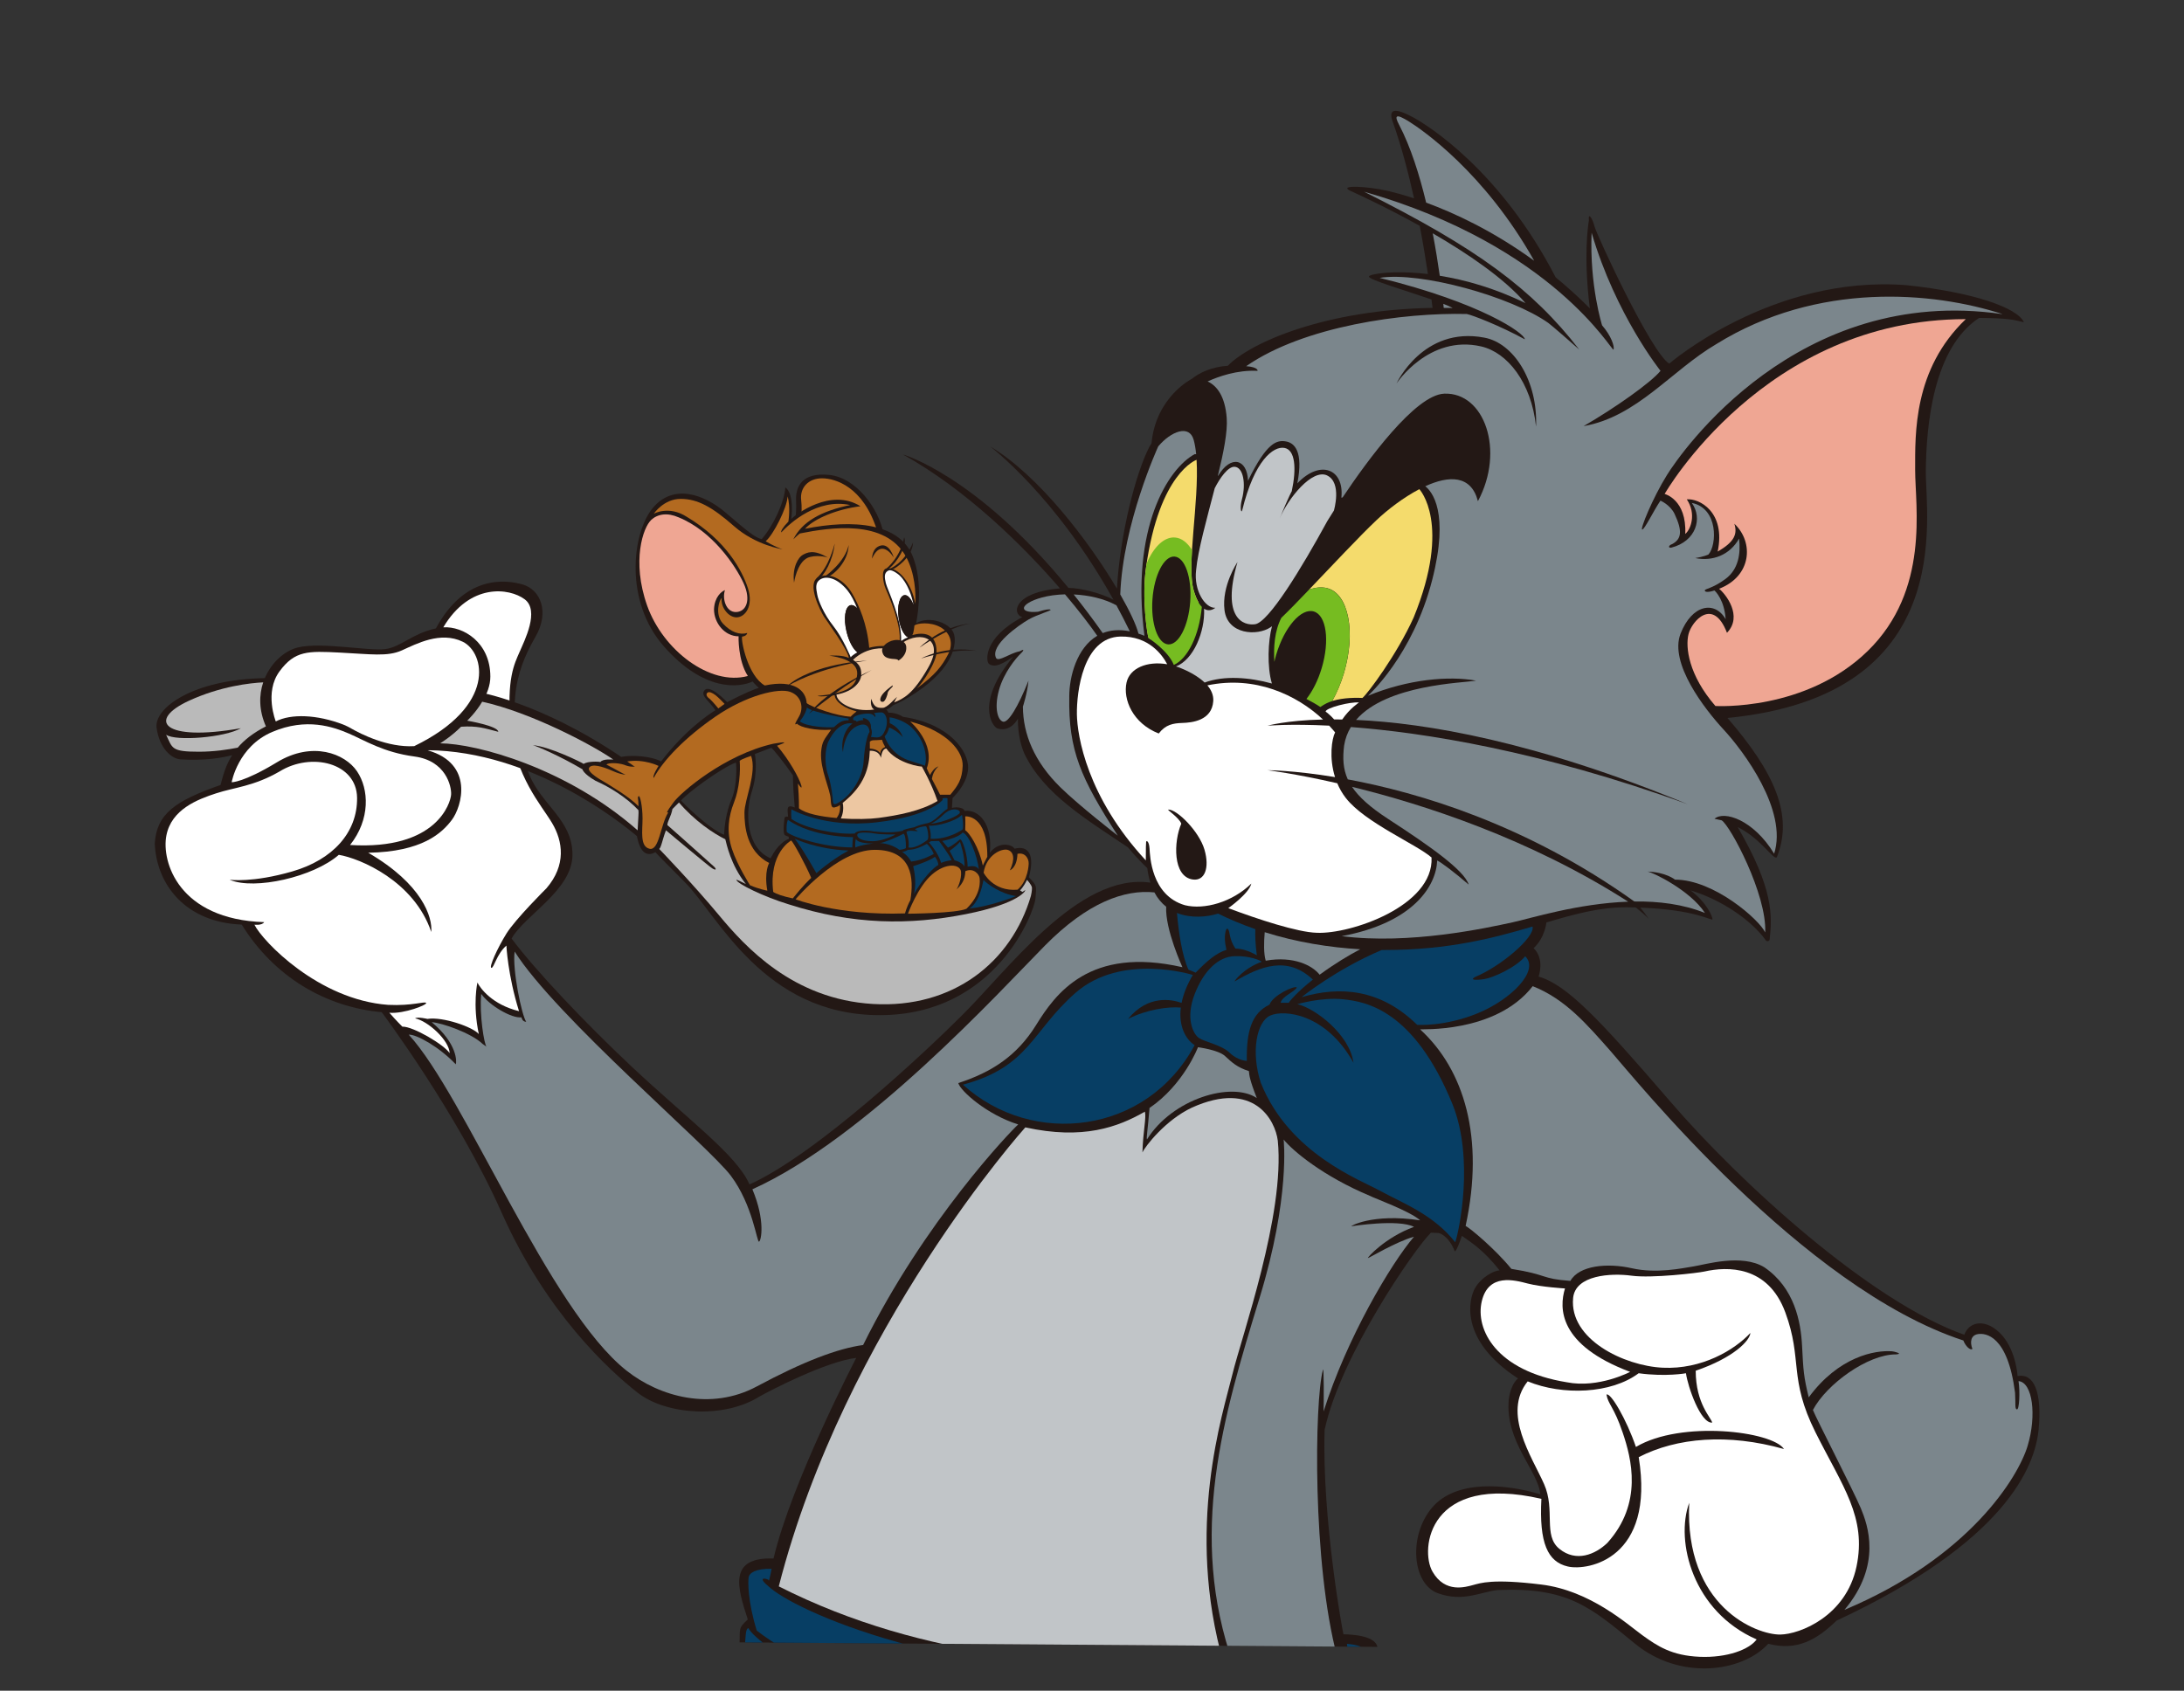 <?xml version="1.0" encoding="UTF-8"?><svg id="_レイヤー_2" xmlns="http://www.w3.org/2000/svg" xmlns:xlink="http://www.w3.org/1999/xlink" viewBox="0 0 564.41 437.01"><rect x="0" y="0" width="564.41" height="437.01" fill="#333333" stroke="none"/><defs><style>.cls-1{fill:none;}.cls-2{fill:#7b868c;}.cls-3{fill:#c1c5c8;}.cls-4{fill:#231815;}.cls-5{fill:#fff;}.cls-6{fill:#f4db6c;}.cls-7{fill:#76bc21;}.cls-8{fill:#bababa;}.cls-9{fill:#edc7a2;}.cls-10{fill:#073e64;}.cls-11{fill:#efa693;}.cls-12{fill:#b36a20;}.cls-13{clip-path:url(#clippath);}</style><clipPath id="clippath"><path class="cls-1" d="M152.71,424.24l235.32,1.66,23.38,11.11,76.26-6.66,71.75-41.2,4.99-304.66L359.19,0,100.42,70.27S-.63,163.16,0,167.23s77.97,190.41,77.97,190.41l74.74,66.59h0Z"/></clipPath></defs><g id="_レイヤー_2-2"><g id="_レイヤー_1-2"><g class="cls-13"><path class="cls-4" d="M521.4,355.66s-.34-6.25-3.93-10.44c-4.01-4.55-8.53-3.81-9.84-.22-24.07-8.5-57.61-38.92-76.05-60.36s-26.71-30.14-33.97-32.22c0,0,1.68-4.47-1.28-7.35,2.95-2.71,3.31-6.64,3.31-6.64,7.36-2.18,13.88-3.99,20.92-3.92.75,0,1.47.02,2.18.04,1.19.94,2.61,2.13,3.36,2.98-.87-1.28-1.61-2.24-2.2-2.94,14.56.55,18.53,3.54,18.64,3.03.12-.54-1.5-4.45-5.69-7.49,7.8,2.32,15.71,7.62,19.47,12.9.3.42.96.26,1.02-.26.64-6.05,1.04-13.02-8.27-28.99,6.05,2.99,9.34,8.74,10.12,7.78,4.37-10.9-.66-21.98-12.76-35.99,59.52-5.75,51.14-51.86,51.26-63.84.12-11.98,1.96-31.82,13.77-39.56,7.43.08,8.62.4,11.58,1.12-1.68-3.75-13.01-7.74-30.34-9.58-34.81-2.71-61.32,20.28-61.32,20.28-4.75-2.89-18.84-33.51-19.32-35.49-.48-1.98-1.68-3.83-1.44-1.56-.24,1.52-1.44,9.34.24,22.76-2.93-2.94-5.89-5.61-8.84-8.03-14.16-27.42-32.9-39.26-36.99-41.43-4.43-2.36-6.55-2.36-4.95,1.68,2.15,6.14,3.92,12.86,5.35,19.35-3.09-1.01-5.42-1.61-6.71-1.91-5.51-1.28-13.17-1.6-9.66,0,1.65.75,9.14,4.18,17.84,9.01.87,4.54,1.57,8.79,2.12,12.46-9.14-1.07-15.21.02-15.25.65-.06.82,9.52,3.62,16.17,5.92.1.8.19,1.53.27,2.18-27.45.46-46.92,8.81-52.93,14.98,0,0-5.19.08-9.26,3.35h0s-9.31,4.63-10.44,16.7c-.17.26-.33.52-.5.79-3.62,6.95-7.62,22.75-8.43,36.74-7.26-12.25-20.32-29.39-32.77-36.74,0,0,16.86,12.65,31.87,39.62-3.26-1.74-8.57-3.06-11.63-3.06-23.88-29.15-42.76-34.49-42.76-34.49,16.19,9.01,30.79,23.3,40.57,34.61-12.04.98-12.49,6.64-9.73,7.44-10.18,5.32-9.46,11.57-8.59,12.11.87.54,2.13,1.02,6.26-1.92-9.94,11.98-5.33,18.02-4.25,18.5.67.3,3.41,1.02,5.45-2.46,0,0-.24,4.67,1.68,9.1,5.09,10.48,15.87,16.83,26.77,24.19,0,0,2.1,2.63,4.97,5.33.17,1.4.45,2.64.81,3.77-18.65-2.72-37.16,23.08-49.2,34.8-7.78,7.78-36.77,35.29-54.41,43.2-3.27-7.59-15.76-16.66-30.5-30.5-11.64-10.93-24.85-24.81-30.98-33.06,3.35-5.99,15.65-12.46,15.73-21.56.08-9.1-7.98-12.93-11.18-20.84-7.59-18.36-1.92-29.38,1.68-35.69,3.59-6.31,1.28-12.06-3.35-13.41s-15.01-2.4-22.44,11.34c-6.23,1.36-8.94,4.79-13.09,5.35-4.15.56-16.69-1.92-22.68-.4-3.25.82-6.69,3.77-8.44,7.91-18.59.3-28.67,7.74-27.97,12.85.72,5.27,3.83,7.98,6.15,8.14,6.4.42,11-.45,13.38-1.09-1.64,2.58-2.37,5.22-3,7.71-11.58,4.07-16.53,7.35-17.01,15.17.48,10.7,8.06,20.36,22.48,20.92,8.38,13.53,21.68,21.32,36.17,22.64,0,0,19.52,25.99,31.02,51.86s27.79,40.72,35.09,46.47c7.31,5.75,22.28,6.83,31.5,1.02,3.23-1.8,17.25-9.04,25.03-10,0,0-16.77,32.22-21.38,51.86-11.86-.42-9.28,7.67-6.65,15.75-2.64,2.46-1.92,2.22-2.16,7.07-.66,4.01-1.44,7.13.92,8.8-32.58,46.95-22.12,103-18.52,132.82,3.59,29.82-1.28,56.97-2.55,61.92-1.28,4.95-.4,5.51.8,5.35,4.31.4,27.87,9.42,31.38,11.26,0,0,12.78,22.92,25.47,36.89,0,0-33.3-2.71-55.01,4.87-8.94-3.75-24.43-5.27-32.18,3.83-8.12,9.55-2.79,25.39,7.59,26.19,1.44,2.95,7.27,8.94,18.76,6.47,4.87,5.83,21.08,5.67,28.98-.72,15.25,2.79,48.15-1.56,56.89-6.59,8.38,12.82,52.94,30.06,89.47,20.48,3.59,2.48,16.93,4.39,22.6-2.55,5.67,1.52,14.85.32,18.44-4.63,9.5,1.84,20.6-5.67,16.61-21.4-3.99-15.73-23.87-14.89-27.83-10.1,0,0-1.32-.36-2.83-.44-6.15-3.51-41.36-9.26-57.09-5.75,0,0,25.23-35.13,33.22-49.02,4.55-.4,15.53-.36,16.45-.56.96-.2,1.68-.68,1.2-1.04-.8-3.43-2.24-49.02,0-69.46,5.11-43.91-2.32-99.01-8.46-116.09,4.15-2.32,2.55-6.71,2-7.9-.56-1.2-.96-4.47-.56-7.11.4-2.63-2.79-3.35-2.79-3.35,0,0,1.84-8.78,2-11.26s-2.48-3.99-8.86-4.15c-.16-.24-5.59-30.02-4.87-52.86,4.15-19.16,23.24-46.79,27.47-50.94,0,0,.4,0,2,.08,0,0,2.48.48,4.15,4.71,0,0,.33.51,1.85-3.97,2,1.44,5.5,3.49,9.73,8.92-1.6.08-4.71,1.84-6.31,4.55s-4.31,13.41,11.1,23.39c0,0-1.84,1.2-2.4,5.43-1.04,10.86,7.67,18.52,8.14,24.51-8.7-2.63-21.72-3.91-27.95,3.43-6.23,7.35-5.11,19.72,1.44,22.12s11.02-.32,15.49-.8c18.2-.8,24.03,4.47,35.53,13.89s27.47,7.51,34.41,0c7.43,1.92,12.54-1.04,17.65-5.99,43.71-20.36,51.32-39.82,52.22-49.46.9-9.64-1.2-14.49-5.39-13.77h-.05ZM268.65,685.5c-2.32-3.03-6.95-28.34-6.95-28.34,0,0,12.06.32,21.78-1.04,0,0-5.01,11.18-14.83,29.38Z"/><path class="cls-6" d="M366.79,126.44c-4.11,2.15-8.2,5.29-11.11,8.05-4.36,4.13-11.59,11.87-17.61,18.15.07-.08.14-.15.22-.23,1.64-.6,3.28-.75,4.69-.39,5.58,1.42,7.46,11.47,4.34,21.95-.79,2.65-1.83,5.08-3.02,7.21-.27.08-.52.17-.76.27,2.54-.98,5.75-1.17,8.56-1.05,1.36-1.12,8.94-11.26,13.25-20.84,9.88-24.23,1.48-33.09,1.45-33.12h-.01Z"/><path class="cls-11" d="M430.19,127.67s25.77-45.2,77.83-45.18c-13.57,12.96-13.09,29.57-13.09,38.99s3.83,31.06-12.22,46.75-39.4,14.25-39.4,14.25c-6.95-8.02-7.78-15.21-6.95-18.56s6.35-9.7,9.94-.36c4.19-4.31-.36-10.06-2.04-11.38,8.42-3.23,9.06-12.02,3.95-16.81.8,2.56.16,4.63-4.31,7.19,2.16-10.3-4.87-13.81-7.98-13.49,2.54,3.78,1,7.8-.4,8.94.4-8.94-5.33-10.34-5.33-10.34h0Z"/><path class="cls-6" d="M308.49,152.62c-1.91-6.47,1.42-22.78.74-33.77-.05.02-9.62,3.34-13.04,27.7-1.2,7.97.34,17.85.64,18.38,2.52,1.32,7.96,4.61,7.96,4.61l4.95-13.86c-.44-.75-.86-1.74-1.25-3.07h0Z"/><path class="cls-7" d="M308.49,152.62c-.71-2.4-.69-6.14-.44-10.46-1.19-1.91-2.7-3.11-4.42-3.23-2.81-.2-5.49,2.46-7.3,6.68-.05.32-.1.62-.14.94-1.2,7.97.34,17.85.64,18.38,0,0,5,3.23,6.47,6.82.01.04.03.08.04.12h0c3.57-1.58,6.57-7.58,7.25-15.01-.73-.74-1.47-2.03-2.12-4.23h.02Z"/><path class="cls-4" d="M360.15,521.5s7.03,6.87,28.11-12.78c21.08-19.64,15.17-50.3,43.6-66.27,28.42-15.97,51.1-4.63,54.61,0s-1.68,5.27-2.4,5.27c-9.9.16-28.19,5.51-37.29,21.96-9.1,16.45-17.33,58.85-39.84,79.61-22.52,20.76-47.75,19.96-47.75,19.96"/><path class="cls-5" d="M417,460.58s8.78-16.69,32.42-22.6c9.82-2.24,23.31-3.67,33.85,3.35,3.11,2.36,4.87,4.47,0,4.79s-21.4,2.32-33.02,16.13c.6-1.8,2.24-4.27,3.03-4.87-2.79-.32-14.57,6.11-17.73,8.74,1.4-4.47,4.31-7.86,4.63-8.18-4.79.48-13.01,7.39-14.29,9.06,1.72-7.43,7.23-15.89,7.23-15.89-.8.36-1.72,1.12-1.72,1.12-4.23.96-13.89,7.55-14.41,8.34h.01Z"/><path class="cls-5" d="M59.4,227.39s5.81.84,16.17-2.16,16.83-10,16.71-19.04-11.86-11.86-20.06-6.77c-6.65,3.83-11.56,4.07-16.35,5.63-4.79,1.56-11.56,4.13-12.87,10.9-1.32,6.77,3.17,21.68,25.27,22.4-.54.9-2.52.66-2.52.66,2.1,4.25,16.53,19.4,34.55,20.72,6.29.3,9.37-.96,9.82-.51s-5.66,2.87-9.49,2.55c1.68,1.95,3.35,3.59,3.35,3.59,2.72-.12,10.87,4.7,12.22,6.86-.09-3.35-5.66-8.35-8.95-9.01.75-.45,3.2.15,3.2.15,4.01-.63,11.81,2.12,13.29,3.92-1.65-7.72-.36-13.32-.36-13.32.72,1.47,3.83,5.72,10.75,7.4-2.93-9.4-3.26-16.95-3.26-16.95-2.55,2.19-3.23,5.9-3.89,5.75s1.55-5.07,3.9-8.86c2.36-3.79,10.34-11.7,10.34-11.7,5.15-5.99,4.27-12.14,1.44-16.89s-9.54-12.08-10.68-24.71c-1.14-12.64,1.02-16.53,2.28-19.46s5.27-10.72,1.32-13.65-14.13-4.31-21.02,7.25c5.09-.3,12.16,3.83,12.16,12.76s-13.65,18.26-16.17,19.04c12.04,3.47,8.8,14.55,6.23,17.97s-7.67,8.26-21.62,8.5c14.01,8.14,16.65,16.71,16.29,20.48-4.43-13.17-18.44-19.04-23.89-19.94-6.59,5.75-21.74,9.16-28.15,6.47v-.03Z"/><path class="cls-4" d="M204.93,136.85c.2-.24,1-3.31.8-7.27-.2-3.95,1.64-7.51,8.54-6.83s12.82,8.58,14.09,15.29c1.28,6.71-23.43-1.2-23.43-1.2h0Z"/><path class="cls-12" d="M206.69,136.29s.76-3.67.36-6.99c-.4-3.31,1.92-5.67,5.39-5.67s10.62,2.2,14.17,13.33c-2.44,3.03-18.08,1.44-19.92-.68h0Z"/><path class="cls-4" d="M265.89,226.75c1.56-5.67,0-8.34-3.71-7.39-.56-1.04-3.95-2.08-6.39,1.08.8-7.43-2.82-11.34-6.54-10.84,0-.64-1.56-1.18-3.24-.78l.16-2.55s3.95-3.63,4.03-7.82-4.71-11.38-16.85-13.17c0,0-1.56-1.12-3.79-1.08,0,0-.11-.56-.56-.76,0,0,1.04-.36,1.8-1.16,0,0,1.96-.76,3.95-2,10.94-6.55,12.54-13.01,11.86-16.14s-6.55-5.14-9.86-3.03c0,0,2-9.02-.52-16.33-3.03-9.9-16.09-10.54-28.19-8.1,2.4-2.67,8.3-5.07,14.33-5.83-7.71-4.83-16.69,2.16-17.89,3.27,0,0,.92-6.39-1.52-8.14-.28,3.95-3.19,10.02-6.11,13.37-1.76-.4-3.75-2.08-9.34-6.87-5.59-4.79-13.65-7.59-18.92-1.04s-7.27,24.03,3.03,35.69,19.36,10.66,22.88,9.02c0,0,.52.64,1.6,1.68-.64.08-3.99,1.44-8.18,3.67,0,0-4.51-4.87-5.9-3.02-1.05,1.38,1.36,2.78,2.87,5.1-1.6.96-7.82,5.11-14.05,13.25-.8-.64-5.43-2-10.3-1.2-21.32-14.37-37.25-16.81-37.25-16.81.44,5.95-13.85,14.05-13.85,14.05l1.1,1.03c27.01.28,49.82,18.62,54.07,22.22.84,4.48,2.69,5.32,4.77,4.14.1.15,1.08,1.23,7.62,7.78,8.5,8.5,20.26,34.35,50.36,34.35s40-26.83,40.24-30.18c.24-3.35.48-3.15-1.72-5.47h0ZM189.12,206.47c-.16.4-1.76,3.75-2,9.3-3.95-1.52-11.18-8.76-11.1-8.86,1.32-1.72,10.34-8.42,14.17-9.82.12.72.4,5.63-1.08,9.38h.01ZM203.66,211.1s-.76-.16-.9.28c0,0-.54,3.63,0,4.39,0,0,.06.2,1.02.48l.12.56c-.8.24-2.99,1.48-4.75,5.03-6.39-2.67-6.59-11.98-4.87-17.21s.8-9.74.8-9.74c0,0,1.58-.62,4.24-1.61.48.3,3.2,3.68,5.6,7.13,0,0-.06,2.51.46,8.29-2.2-.84-1.88.28-1.72,2.4h0Z"/><path class="cls-3" d="M264.98,291.39s-46.63,51.9-63.72,118.65c37.85,19.16,78.73,21.4,114.98,19.96-10.06-34.97-.16-64.83,2.24-74.73s13.65-41.36,11.74-60.44c-.64-5.19-6.07-15.81-22.2-8.54-6.79,3.19-12.06,9.98-12.78,11.58.16-5.59,1.04-8.86.64-10.54-6.95,3.99-15.97,7.35-30.9,4.07h0Z"/><path class="cls-10" d="M305.16,260.43c-3.1-.29-8.78.45-13.65,2.95,5.18-6.34,11.33-5.06,13.85-4.16.44-2.18,1.36-4.61,2.91-7.22,0,0-18.46-5.81-30.36,4.65-11.34,9.97-11.9,19.08-29.06,23.71,17.97,16.29,47.51,12.85,59.88-10.22-2.38-1.53-4.16-4.98-3.57-9.72h0Z"/><path class="cls-2" d="M309.59,270.69s-3.65,9.64-12.52,15.69c-.48,5.99-.84,7.55-.66,8.14,6.53-10.48,21.8-15.07,28.38-10.71-1.86-4.74-1.92-5.82-2.04-6.96-3.05-.96-4.43-2.28-6.17-3.89-1.74-1.62-7.01-2.28-7.01-2.28h.02Z"/><path class="cls-10" d="M322.22,274.22s-2.34-.06-4.43-2.1c-2.1-2.04-6.47-2.81-7.96-3.83s-3.51-5.09-1.1-11.32,6.19-9.64,10.2-9.82,6.95,1.14,7.13,1.44c-4.61,1.68-7.01,4.85-7.01,5.09,6.71-3.95,13.65-6.71,20.24-.48-4.19,3.29-6.11,5.69-6.23,5.99h-2.1c.36-1.68,3.41-2.69,4.19-3.95-.6-.6-6.23,2.04-7.07,4.43-4.64,2.22-5.99,6.89-5.87,14.55h.01Z"/><path class="cls-10" d="M335.28,259.55s6.23-1.86,11.86-1.26c5.63.6,18.2,2.52,28.26,27.19,5.63,14.13,1.68,32.7.68,35.61-5.67-7.23-13.95-10.28-19.26-13.21s-23.7-9.7-31-28.03c-2.56-7.86-1.12-15.77,2.48-17.37s14.45-.48,21.48,12.22c-.96-7.27-9.9-14.09-14.49-15.15h-.01Z"/><path class="cls-2" d="M367.02,266.08c-.21-.19,19.43,1.2,29.08-11.18,8.45,3.35,13.96,9.82,20.11,16.77,6.15,6.95,49.66,61.24,91.18,74.81.54,1.46,1.8,2.65,2.34,2.18-.66-1.68-.48-3.53,1.44-3.83s7.67.24,9.58,15.15c.18,2.99-.12,4.19.48,4.31s.85-4.4.42-7.31c3.64.32,4.73,8.86,2.34,16.77s-14.83,28.7-47.33,42.36c9.82-11.66,5.99-22.04,4.23-26.27-1.76-4.23-11.5-23.15-12.38-25.39,3.51-6.71,14.29-14.45,21.48-14.37,2.08-.16-.72-.8-1-.8-4.43-.36-13.81,1.36-21.56,11.9-1.32-5.39-1.4-6.99-1.72-13.25s-1.92-15.01-9.74-20.36c-5.83-3.59-15.25-.72-18.28-.24s-9.58,1.92-15.97.48-13.65-.72-15.89,3.27c-7.74-.56-5.67-1.6-15.25-3.11-4.23-5.19-10.7-10.54-11.82-11.1,4.95-22.84-.4-40.4-11.74-50.78h0Z"/><path class="cls-5" d="M404.44,333.03s-6.11-.36-9.58-1.26c-3.47-.9-10.18-2.75-11.92,4.55-1.74,7.31,3.71,18.02,21.98,20.96,8.2,1.62,16.35-2.69,16.35-2.69-18.56-6.95-18.38-16.53-16.83-21.56h0Z"/><path class="cls-5" d="M406.54,335.5c.57-5.96,9.82-6.49,15.09-5.77s17.31-.72,18.86-1.08c5.87-1.32,16.39-1.66,20.9,10.6,4.51,12.26.78,16.95,7.78,30.96,7.01,14.01,13.29,21.97,10.6,34.73s-14.6,17.48-19.7,17.55c-6.11.08-24.79-7.15-23.53-34.06-3.65,9.98.96,28.13,17.43,35.32-1.86,2.57-7.55,4.79-14.73,4.49-7.19-.3-10.9-2.75-14.79-5.57-3.89-2.81-13.47-11.56-26.17-13.11-12.7-1.56-15.69-.36-17.55.12s-7.25,2.28-10.54-3.47-1.02-25.51,28.15-18.8c-.6,11.44,1.62,16.29,6.83,17.49,5.21,1.2,22.58-1.98,18.32-28.26,9.88-5.09,23.12-6.17,37.55-2.1-3.05-4.61-26.59-7.49-38.27-.54-2.46-7.19-6.59-14.19-7.61-13.53.42,2.52,1.92,3.11,4.19,9.82,2.28,6.71,5.27,18.26-3.95,28.5-3.17,3.05-8.09,5.05-12.4,1.56s-.97-9.99-3.97-16.76c-3.15-7.11-10.88-18.27-4.23-26.54,9.04,3.71,21.56,3.23,28.68-2.1,7.07.96,12.22,0,12.22,0,.48,3.47,3.77,12.99,6.77,12.76-.12-1.14-4.25-4.79-4.25-13.41,9.94-3.41,14.01-7.84,14.13-9.76-4.13,4.43-12.58,9.46-22.64,8.98-10.06-.48-24.19-7.37-23.17-18v-.02Z"/><path class="cls-2" d="M331.73,294.52s1.76,14.91-6.23,40.98c-9.34,30.51-18.68,61.19-6.71,94.85,11.94-.43,24.99-1.22,26.79-2.08-6.47-24.1-5.87-66.02-3.71-74.16.3-1.44.24,8.98.18,10.72,5.99-18.98,17.47-38.31,23.37-45.17-4.63,1.28-11.58,5.51-11.9,5.51s4.47-5.35,11.9-8.06c-4.07-2.08-16.13-.16-16.13-.16-.72.16,5.25-3.44,17.72-1.52-2.47-2.32-12.13-5.83-12.93-6.31-12.06-5.03-19.96-11.61-22.36-14.59h0Z"/><path class="cls-10" d="M198.68,408.6c.18-.18.72-3.11.72-3.11-4.19-.06-5.75,1.08-5.93,2.22s-.24,6.17,2.1,13.77c9.22,7.07,22.22,12.46,30.24,14.85,4.19.84,4.85.96,4.85.96,6.29.6,13.29,3.53,13.29,3.77,18.02.3,40.36,9.1,40.81,9.4,10.87.18,59.01-1.62,66.68-8.32,2.16-10.46,2-13.76,2.08-13.87.08-2.66-2.95-3.14-5.43-3.38.4,2.63.4,3.09.4,3.09,2.48-.53,2.63-.03,2.71,0s-.47,4.41-42.32,5.37c-63.92,1.48-104.16-17.33-110.39-23.43-2.16-1.74-1.56-2.28.06-1.62"/><path class="cls-10" d="M214.37,434.23s-16.47-1.92-18.32,1.14c-3.29-1.62-4.07-3.23-4.07-3.23-.48-.9.36-5.75.36-5.75.48-3.35.2-5.27,1.06-5.57,1.1,2.22,8.94,8.5,20.98,13.41h0Z"/><path class="cls-10" d="M229.13,438.14s-19.72-5.03-31.38-2.4c-3.17,2.4-2.95,9.58-2.56,10.86,5.67-5.67,29.86-.32,32.34.32-.24-4.79,1.6-8.78,1.6-8.78Z"/><path class="cls-10" d="M352.49,456.99c-18.52,8.86-55.35,9.52-70.08,8.08-1.89,1.75-12.78-1.12-27.31-7.04,1.61,3.78,3.47,9.35,5.27,15.63,30.97,4.37,68.03-.41,69.2.42,0,0,0,.64-2.24,1.28,2.87,9.1-.08,51.34-1.44,62.2-.32,2.4.08,1.6-1.76,3.03-25.47,15.57-64.75,12.38-83.92,7.59-18.91-4.73-42.01-13.5-48.15-20.33-.19-.18-.25-.27-.25-.27.07.09.17.18.25.27,1.21,1.14,7.98,5.97,42.4,16.02,39.92,11.66,80.32.56,90.5-4.83-.24-.84.36-8.26.72-14.85.36-6.59.6-22.4.84-48.75-12.03,3.92-40.1,4.33-65.43.87,3.89,14.14,7.23,30.91,6.55,38.77-4.8,4.07-10.59,1.86-11.36,1.26-.78-.6-.74-1.38-3.93-17.59-1.6-8.99-3.48-17.54-5.24-24.82-3.64-.76-7.14-1.61-10.41-2.56-8.21-2.38-15.11-4.63-20.76-6.67-6.87,15.02-12.03,34.78-12.46,36.85-.64,3.11-2.55,3.43-4.31,2.79-1.76-.64-5.03-3.75-4.55-7.98,1.89-15.65,6.75-27.45,11.35-35.54-7.03-3-10.26-5.12-10.03-5.86,0,0,.37-.34,2.67.76,0,0,2.8,1.16,8.5,3.16,2.36-3.89,4.58-6.78,6.2-8.69-8.04.69-16.48,1.06-17.69.4-3.29-3.17-1.68-10-.66-14.07l-1.54-.76s-17.89,23.79-20.56,63.08c-2.67,39.28,5.03,56.13,4.91,88.35s-4.67,43.24-4.91,46.35c7.7,2.02,23.45,6.97,46.95,14.49,32.58,10.42,75.53,5.12,89.83-.12,25.15-9.22,52.46-6.47,52.46-6.47,0,0-4.19-46.15,0-82.24,3.4-29.27-3.53-91.06-9.62-102.2h.01ZM187.05,487.41c1.44-15.09,6.63-30.9,7.59-30.66,0,0-3.99,16.69-5.43,31.62-1.44,14.93.24,30.02.56,38.17-2.79-3.27-4.15-24.03-2.71-39.12h0Z"/><path class="cls-5" d="M59.87,202.18s1.62-9.22,10.48-12.99,15.75-1.32,19.82.42,8.86,4.85,16.95,5.93,9.58,7.67,9.46,9.82-3.71,14.43-26.11,13.05c5.27-6.65,4.91-14.43,1.8-19.04-3.11-4.61-11.54-7.9-20.7-2.34-8.68,5.27-11.7,5.16-11.7,5.16h0Z"/><path class="cls-5" d="M71.27,186.47s-3.03-7.51.96-12.93c3.99-5.43,7.43-5.27,15.49-4.87,8.06.4,12.38,1.12,16.13-.56s9.98-5.03,15.73-2.24c5.75,2.8,8.86,16.61-12.54,26.99-6.9.39-13.83-3.17-16.26-4.56-.68-.39-1.37-.75-2.1-1.03-6.78-2.59-13.47-2.83-17.41-.8h0Z"/><path class="cls-8" d="M120.75,186.28s7.98,1.35,8.02,2.87c-3.67-.96-5.42-1.58-9.61-1.31-2.53,2.51-5.03,4.04-5.41,4.29,9.31.05,32.7,6.32,51.03,22.49.16-3.31.32-4.71.2-5.23-3.11-3.31-7.47-5.99-11.1-7.59-3.23-1.88-3.35-2.95-3.35-2.95-5.83-3.47-11.98-6.07-12.82-6.23,4.03.24,12.62,4.43,13.13,4.83,1.04-.76,4.15-.6,4.31-.48.64-.92,3.35-.64,3.35-.64-4.95-3.51-21.08-12.14-33.89-14.96-1.56,2.7-3.86,4.9-3.86,4.9h0Z"/><path class="cls-8" d="M170.36,219.43s8.68,8.98,15.45,17.13,19.08,21.71,39.76,22.94,35.81-10.78,40.84-27.91c.32-1.28.28-2.16.28-2.16-.12-.8-1.28-2-1.28-2-.96,1.96-1.8,2.71-1.8,2.71.32.24.64.4.64.4l.64-.44c.4-.24-.92,3.35-15.33,6.19-14.41,2.83-28.98,2.83-45.79-2.56-6.31-1.92-13.49-5.39-13.47-6.35.34.04,2.45,1.12,2.45,1.12-3.95-4.99-4.99-10.42-5.31-11.58-2.95-1.4-7.98-4.79-11.98-9.5l-1.68,1.68c-.36,1.96-1.28,3.11-1.32,4.15,4.79,4.19,12.14,10.82,12.14,10.82.64.68.4.96-.56.36-.96-.6-11.94-9.82-11.94-9.82-.88,2.28-1.28,4.67-1.76,4.81h.02Z"/><path class="cls-11" d="M168.28,134.41c-2.06,1.87-5.11,10.62-1.04,22.12s16.25,20.84,26.03,18.2c-2.63-4.07-2.4-10.26-2.4-10.26-3.55,0-6.35-3.39-6.35-6.99.12-3.11,1.88-4.59,2.83-4.95-.76,2.24.28,5.71,2.83,5.67s4.07-2.91,1.96-7.51c-2.12-4.59-8.1-13.45-16.77-16.97-2.91-1.28-5.39-.88-7.11.68h.02Z"/><path class="cls-12" d="M168.96,132.78s2.56-3.83,6.95-3.83,8.18,2.12,13.81,7.07c5.63,4.95,12.5,5.95,12.5,5.95-2.2-.72-4.35-2.08-4.35-2.08,1.96-1.6,5.55-8.66,5.67-11.58.8,2.79.2,6.51.2,6.51-1.52,1.56-2,2.52-1.84,2.79,2.36-2.48,9.34-8.86,17.81-7.07-7.55,1.56-12.46,4.35-14.69,8.86,1.48-1.44,1.72-1.52,1.72-1.52,7.86-1.56,21.92-3.71,27.35,5.91,2.44,4.43,2.59,9.58,2.44,12.3-.92-5.51-4.55-9.66-7.39-9.18-1.58.24-.88,3.79-.28,5.19s4.35,9.74,3.55,14.05l-3.71.84s-1.88-.16-4.07.44c-.56-6.19-2.59-10.86-4.39-14.01s-5.47-5.75-8.74-4.23.72,9.06,1.4,10.14,6.19,8.54,6.47,10.74c-1.64-.8-4.27-.64-5.07-.6,2.24.32,7.43,1.28,7.23,4.75s-3.15,5.03-10.22,5.63c.56.4,4.39-.16,4.39-.16.2,1.8,2.59,3.39,5.67,4.19-1.36,1.08-1.52,1.36-1.52,1.36-3.47-.12-10.18-2.48-11.38-3.51-.18-3.15-3.07-6.19-10.82-4.55-4.35-2.44-6.19-11.53-5.87-12.63,1.16-.14,1.32-.82,1.32-.94-1.88.56-4.2-.16-6.31-2.48-2.11-2.32-.92-6.11-.28-6.55-.32,2.32,1.76,5.07,3.91,4.99s4.35-2.91,2.87-7.51c-1.48-4.59-5.63-12.38-15.81-18.48-4.67-2.99-8.5-.8-8.5-.8h-.02Z"/><path class="cls-4" d="M205.21,150.58s.72-5.07,3.47-6.39c1.96-.84,4.87-.32,5.35,0-3.83-2.36-5.55-1.32-6.59-.76s-2.75,3.07-2.24,7.15h0Z"/><path class="cls-4" d="M225.37,144.39s-.08-2.81,2.24-3.38,3.35,3.06,3.35,3.06c-1.56-2.4-3.91-3.63-5.59.32h0Z"/><path class="cls-4" d="M215.71,140.48s-1.42,6.13-4.76,9.06l.37.33c1.75-1.1,3.95-5.07,4.39-9.38h0Z"/><path class="cls-4" d="M213.51,148.74s4.81-3.42,5.81-7.88c-.09,4.42-4.1,7.79-4.93,7.96-.66.05-.88-.08-.88-.08Z"/><path class="cls-4" d="M229.13,146.91s3.61-2.89,4.53-8.04c.98,1.96-1.95,6.65-3.85,8.02-.62.43-.68.03-.68.03h0Z"/><path class="cls-4" d="M230.12,146.92s3.66-1.43,5.83-6.72c-.08,3.89-4.72,6.8-5.15,6.91-.82.15-.68-.19-.68-.19h0Z"/><path class="cls-12" d="M236.32,161.67s-.18,2.08-.57,2.48c3.05-.83,6.2-.44,6.29,4.2.06,2.66-3.56,8.17-5.12,9.58,4.79-3.5,6.47-5.72,8.05-8.71,1.59-2.99.54-5.78-2.04-7.16-2.57-1.38-5.84-.99-6.62-.39h0Z"/><path class="cls-5" d="M218.79,163.34c-.85-3.47-.4-6.57,1-6.91.54-.13,1.14.16,1.72.77-.75-1.83-1.59-3.47-2.47-4.56-2.57-3.19-5.34-3.84-6.93-2.95-1.6.89-1.17,2.53-.91,4,.25,1.47,1.68,5,4.15,8.11,2.48,3.11,4.51,8.1,4.51,8.1,0-.13.72-.73,1.69-1.3-1.08-.84-2.16-2.81-2.76-5.26h0Z"/><path class="cls-4" d="M221.51,157.2c-.58-.61-1.18-.9-1.72-.77-1.4.34-1.85,3.44-1,6.91.6,2.45,1.68,4.43,2.76,5.26.75-.44,1.64-.86,2.47-1.02.07-.21.12-.45.16-.71-.31-2.53-1.34-6.41-2.67-9.68h0Z"/><path class="cls-5" d="M232.24,159.65c-.42-3.04.25-5.65,1.49-5.82.83-.11,1.7.88,2.32,2.44-.03-.19-.06-.37-.1-.56-.59-2.75-2.1-6.14-4.12-7.49-1.37-.98-1.99-.89-2.31-.72-1.11.6-.93,1.77-.6,3.23.33,1.47,4.25,9.31,3.95,15,.83-.67,1.39-.83,1.78-1-1.06-.48-2.07-2.53-2.42-5.09h0Z"/><path class="cls-4" d="M236.05,156.27c-.62-1.57-1.49-2.56-2.32-2.44-1.25.17-1.92,2.78-1.49,5.82.35,2.56,1.37,4.61,2.42,5.09.13-.06.24-.12.34-.2,1.23-3.07,1.49-5.69,1.05-8.27h0Z"/><path class="cls-9" d="M228.67,167.63s-4.39-.69-8.22,2.9c1.53,1.17,2.1,1.83,2.13,3.71.03,1.89-1.83,4.43-6.41,5.3.03,1.95,4.13,4.64,9.76,3.86-1.23-.71-.78-2.78-.78-2.78.66,2.04,1.4,2.4,2.93,2.34,1.17.03,3.2-2.43,3.74-2.84-.63,1.14-.75,1.44-.75,1.44,2.33-.96,4.88-2.01,8.95-9.25,4.07-7.25-2.01-9.46-6.89-6.11l-4.47,1.44h.01Z"/><path class="cls-4" d="M230.6,177.21s-2.28,1.56-2.87,2.78.03,1.53.54,1.38,1.06-1.6,1.2-2.51c.24-.46.96-1.13,1-1.17.26-.23.35-.64.14-.49h0Z"/><path class="cls-12" d="M187.25,181.94l-1.62,1.17c-1.02-1.29-2.1-2.4-2.31-2.55-.69-.48-.96-1.11-.51-1.5s1.25,0,2.11.63c.72.54,2.33,2.25,2.33,2.25h0Z"/><path class="cls-12" d="M194.11,195.37s-2.44.8-2.95,1.28c.2,2.63-.04,7.15-1.48,10.78s-1.96,7.66-.52,12.01,4.67,9.38,4.67,9.38c2.2.96,4.47,1.4,4.47,1.4-.88-4.95.48-7.15.48-7.15-5.91-3.03-6.39-9.58-6.39-13.01s3.27-10.3,1.72-14.69Z"/><path class="cls-10" d="M219.32,185.73s-9.13-1.45-10.78-2.85c-.42,1.96-1.86,3.55-1.86,3.55,1.82,1.5,7.45,1.68,8.82,1.52,1.4-1.26,2.14-1.8,3.81-1.78v-.44h.01Z"/><path class="cls-10" d="M220.56,186.15s.74.04.84.4c.8-.48,1.7-.4,1.7-.4-.26-.58-.08-.66.58-.4s1.5.96,1.4,2.42c.38.92.22,1.76,0,2.32,1.65.1,2.68.64,3.69-1.82,1.01-2.46.08-4.51-.98-4.53s-1.96.2-1.96.2c.7.58.32,1.2.22.9s-.64-.76-1.66-.8-4.57.44-3.83,1.72h0Z"/><path class="cls-10" d="M220.3,187.03s-3.53-1.11-6.32,4.85c-1.23,3.47-.42,7.31,0,8.38.42,1.08.99,3.77,1.17,5.78s.09,2.46,2.46.81c2.37-1.65,5.3-5.69,5.57-9.94s1.02-7.07,1.53-7.7c-.03-1.2-.81-2.78-3.47-1.41s-3.35,5.24-3.38,6.65c-.7-2.69.57-6.23,2.46-7.43h-.02Z"/><path class="cls-10" d="M235.57,188c-2.04-1.89-5.18-2.62-5.69-2.56.05.46.07.97.04,1.49.76.27,2.67,1.43,3.39,3.61-1.37-1.57-2.89-2.26-3.54-2.5-.18.84-.54,1.65-1.15,2.29,0,0,1.41,5,7.13,6.5,2.31.75,3.23,1.02,3.26,1.11.66-1.83.21-6.51-3.44-9.93h0Z"/><path class="cls-12" d="M248.78,197.93c.13-3.53-3.65-8.83-13.56-11.44,0,0,6.68,5.72,4.28,12.1.17.41.47,1.05.83,1.76.36-.72,1.09-1.89,2.22-2.27-1.15.99-1.58,2.28-1.72,3.25.98,1.9,2.09,3.96,2.11,4.09h2.64c1.99-2.39,3.07-3.93,3.2-7.49h0Z"/><path class="cls-12" d="M216.17,211.46c.9-1.01,1-2.59.91-3.42-.16.12-.32.24-.49.36-1.44.54-1.8.66-1.92-1.86s-2.75-7.67-2.48-12.1c.24-2.95.81-3.2,2.59-5.83-3.91.32-8.14-.64-8.78-1.56-.68.4-.76.28.48-1.84s.76-5.27-2.24-6.37c-2.99-1.1-11.32.86-19.33,6.37-7.94,5.46-13.56,11.38-15.96,15.85-.49-.37,1.24-3.09,1.24-3.09,0,0-3.67-1.86-8.1-1.15,1.56,1,1.6,1.2,2,1.32-1.36.16-2.55-.36-2.71-.44-1.68-.56-4.15-.6-4.67-.08,2.48,1.28,4.43,2.44,4.95,2.63-1.64-.12-3.71-1.16-3.83-1.2-2.08-.88-4.91-1.76-5.59-.6-.68,1.16,3.63,3.48,3.63,3.48,2.08,1.28,6.71,3.99,9.14,6.47,0-2.2-.36-2.12,0-2.59s1.04,2.52,1.04,5.75-.72,7.23,1.8,7.82,2.79-6.15,4.87-9.42c-.53.19-.59.06,1.33-2.56s13.2-12.34,25.82-15.17c2.68-.44,4.26-.67.95.52,3.11,3.65,5.72,8.32,6.29,10.36.24,1.23-.78-.45-.9-.6.33,4.1.27,6.41.27,6.41,1.71,1.39,5.61,2.16,9.7,2.51v.03Z"/><path class="cls-12" d="M224.79,193.48c.76.05,2.18.28,2.69,1.31.03-.99.71-1.49,1.28-1.72-.34-.56-.62-1.17-.81-1.84-2.09.18-2.57-.06-3.16.48,0,.58,0,1.17,0,1.78h0Z"/><path class="cls-9" d="M238.21,198.11c.05.15-6.34-.66-9.17-4.64-.69.13-1.12.62-1.38,2.41-.44-1.71-2.06-1.87-2.88-1.83-.15,4.18-1.2,8.88-7,13.47.38,1.89-.16,3.38-.48,4.03,3.76.25,7.53.16,9.77-.14,4.91-.66,10.84-1.74,15.21-4.37-1.54-4.55-4.13-9.1-4.07-8.92h0Z"/><path class="cls-10" d="M204.53,209.19s8.38,4.95,22.08,3.35c13.69-1.6,17.01-5.79,17.01-5.79l-.08-.4c.92-.2,1.32,0,1.32,0v2.71c-1.64.92-3.34,3.55-5.58,3.79-1.88.4-2.96.96-2.96.96-1.72.36-3.03.64-2.99.92-3.11.76-6.99.2-7.39.2-2.59-.48-4.63-.2-5.07.52-4.75.28-12.66-1.22-16.33-3.76-.16-1.67,0-2.5,0-2.5h0Z"/><path class="cls-10" d="M220.46,216.37s-10.34.12-16.85-4.47c-.52,1.28-.28,3.15-.28,3.15,1.44,1.28,9.3,3.95,16.93,3.99.08-2.2.2-2.67.2-2.67Z"/><path class="cls-10" d="M205.37,216.79s5.71,2.75,13.91,3.05c-4.82,2.63-8.29,5.87-8.29,5.87-2.46-4.37-4.72-7.88-5.62-8.92h0Z"/><path class="cls-12" d="M204.46,217.24s-5.84,3.17-4.64,13.3c.78.53,2.57,1.16,5.06,1.67,2.69-3.38,4.43-4.97,4.76-5.3-1.41-3.35-4.61-9.24-5.18-9.67Z"/><path class="cls-12" d="M205.6,232.45s10.72-12.79,20.45-12.79,10.15,7.4,9.22,12.99c-1.05,1.95-1.38,3.44-1.38,3.44-17.55.63-28.65-3.77-28.29-3.65h0Z"/><path class="cls-12" d="M234.64,236.17s2.52-6.95,6.23-10.15c3.71-3.2,7.31-2.63,7.49-.69s-.9,4.34-1.26,4.63c2.1-1.72,2.34-3.64,2.37-4.78,2.19-.99,3.59.9,3.68,1.71s.51,4.19-3.38,7.99c-2.49,1.2-15.12,1.29-15.12,1.29h0Z"/><path class="cls-10" d="M254.17,227.45c-.07-.08-.73,5.48-3.59,7.34,4.61-.3,11.74-3.02,11.98-3.17-3.98-.6-7.4-3.11-8.38-4.16h0Z"/><path class="cls-12" d="M254.2,225.57s2.4,4.94,8.77,4.39c2.81-2.44,2.87-6.69,2.87-6.69.06-1.41-.96-3.02-2.9-2.57-.12,3.65-1.95,4.25-1.95,4.25,1.41-2.99.96-4.79-.54-5.27-1.5-.48-5.51,1.18-6.26,5.9h.01Z"/><path class="cls-12" d="M249.44,211.01s5.79-.63,5.71,10.45c-.92,1.68-1.16,2.28-1.16,2.28-.99-4.79-3.5-8.5-4.55-9.16.09-2.28,0-3.56,0-3.56h0Z"/><path class="cls-10" d="M231.44,215.69s-3.83.03-5.03-.21-4.64-.6-4.85.21,1.08,1.74,3.92,1.74,5.96-1.74,5.96-1.74Z"/><path class="cls-10" d="M225.72,218.02s-4.18.11-4.52-1.23c-.36,1.53-.12,2.26-.12,2.26,1.53-.73,4.64-1.03,4.64-1.03Z"/><path class="cls-10" d="M227.28,217.92s2.72-.06,5.15,1.75c1.41-.15,1.68-.48,1.68-.48.06-1.77-.21-3.6-.63-3.7-1.5.88-5.63,2.54-6.2,2.43h0Z"/><path class="cls-10" d="M234.26,215.03c-.06.09.87,2.27.51,4.02,2.04.41,4.97-2.01,4.97-2.01.42-.75-.15-3.45-.45-3.45-.72-.06-2.28.33-2.87.78.84.39.75.48.66.48-.6-.03-2.45-.33-2.81.18h-.01Z"/><path class="cls-10" d="M240.03,213.41s.72,1.86.45,3.38c4.61.28,8.3-2.4,8.3-2.4.33-1.2-.18-3.8-.18-3.8-1.47,1.65-6.63,3.07-8.56,2.81h-.01Z"/><path class="cls-10" d="M240.57,212.93c-.12,0,1.24-.45,3.35-2.46,2.11-2.01,4.34-1.2,4.13-.42s-4.37,2.57-7.49,2.87h0Z"/><path class="cls-10" d="M233.12,220.2s1.41.74,2.34,2.49c2.93-.27,5.84-1.95,5.84-1.95-.51-1.5-1.77-2.63-1.77-2.63-2.16,1.2-3.65,1.53-4.88,1.56-.91.53-1.53.53-1.53.53h0Z"/><path class="cls-10" d="M235.99,223.89s1.05,3.84.21,7.19c3.53-6.05,6.29-7.52,6.29-7.52-.03-1.05-.87-2.1-.87-2.1-1.5,1.14-5.63,2.43-5.63,2.43h0Z"/><path class="cls-10" d="M240.03,217.72s2.4,2.52,3.17,5.3c1.71-.66,2.72-.66,2.72-.66-.39-1.17-3.26-4.99-3.26-4.99-.78.02-2.1.05-2.1.05-.2.24-.53.3-.53.3Z"/><path class="cls-10" d="M245.39,219.91s1.11,2.04,1.29,2.46c1.11.24,2.52,1.11,2.55,1.68.24-2.55-1.15-6.46-1.15-6.46-.88,1.1-2.68,2.33-2.68,2.33h-.01Z"/><path class="cls-10" d="M243.51,217.37l1.47,1.72c1.35-.54,3.1-2.15,3.1-2.15.62-.12,1.96,3.98,1.99,7.1,1.41-.36,2.57-.11,2.9.75-.36-3.45-2.54-9.09-4.19-9.61-1.23,1.47-5.27,2.19-5.27,2.19h0Z"/><path class="cls-4" d="M231.05,165.47c-1.91.37-3.35,1.74-3.05,2.99.3,1.26,1.02,1.8,3.32,1.89.84.06.87.39.87.39,1.17-.69,2.16-2.01,2.01-3.56s-1.89-1.95-3.14-1.71h0Z"/><path class="cls-4" d="M237.64,167.39s5.51-5.7,13.62-6.27c-5.54.52-13.62,6.27-13.62,6.27Z"/><path class="cls-4" d="M238.06,170.2s6.11-3.44,14.31-1.98c-6.8-.57-14.31,1.98-14.31,1.98Z"/><path class="cls-4" d="M224.1,170.74s-14.13.68-20.88,6.75c9.02-5.27,20.88-6.75,20.88-6.75Z"/><path class="cls-4" d="M225.29,173.18s-11.42,5.07-16.29,11.38c9.5-7.94,16.29-11.38,16.29-11.38h0Z"/><path class="cls-5" d="M347.79,206.25c-.94-1.21-1.66-2.5-2.2-3.8-11.04-2.53-18.02-3.37-18.02-3.37,0,0,6.65,0,17.44,1.78-1.58-5-.83-9.91.02-11.56-.48-.58-.99-1.16-1.53-1.74-10.35-.51-15.94.02-15.94.02,0,0,4.72-1.38,14.34-1.61-6.83-6.4-17.57-11.41-29.88-8.82.99,1.16,1.63,2.53,1.52,4.08-.36,5.05-5.51,5.55-7.94,5.63s-4.35.4-6.15,2.73c-6.71-2.63-9.28-8.8-8.32-13.17.81-3.69,5.25-5.62,10.51-4.73-1.28-2.44-4.77-7.32-12.08-7.16-9.74.21-11.34,14.47-11.26,20.08s2.63,21.41,17.81,37.78c0-3.63.04-4.23.08-4.75.04-.52.76-.24.88,1.64s.4,12.14,9.14,14.69c4.99,1.24,12.22-.76,17.17-5.59-.6,2.59-5.95,6.35-5.95,6.35,7.63,2.87,17.91,6.25,22.88,6.37,8.65.4,30.24-6.89,29.64-19.46-3.77-3.35-17.25-9.04-22.16-15.39h0ZM308.27,227.33c-5.27-.72-4.97-9.88-2.99-14.43-.6-1.62-3.84-3.64-3.35-3.65,2.25-.06,7.96,5.63,9.34,10.36s.06,8.14-2.99,7.72h-.01Z"/><ellipse class="cls-4" cx="302.7" cy="155.21" rx="11.38" ry="4.89" transform="translate(125.95 445.85) rotate(-85.84)"/><path class="cls-2" d="M370.26,60.31c.76,3.96,1.36,7.72,1.82,10.97,6.46,1.04,14.14,3.15,22.17,7.09-5.49-6.43-15.04-12.87-23.98-18.06h-.01Z"/><path class="cls-2" d="M372.99,78.53c.04.37.08.72.11,1.05.76,0,1.53,0,2.3.02-.55-.31-1.39-.67-2.41-1.07h0Z"/><path class="cls-2" d="M368.55,52.37c7.22,2.65,17.26,7.26,27.93,15.03-12.9-22.97-29.2-34.01-32.3-35.95-3.51-2.2-3.91-1.64-2.59.84,2.96,5.67,5.24,12.9,6.97,20.08h-.01Z"/><path class="cls-2" d="M276.33,180.02c0-5.15,1.96-12.58,7.24-15.69h0c-1.93-2.77-4.77-6.5-8.34-10.71-2.17.06-4.24.34-6.02.83-5.84,1.62-6.07,4.15-.96,3.67,1.85-.56,2.86-.74,3.25-.53s-3.38,1.2-5.75,2.57c-2.37,1.38-10.02,6.66-8.32,9.94.66,1.02,3.56-1.29,6.05-1.74,1.11-.63,1.38-.48.24.63s-4.31,4.82-5.57,9.43-.3,7.72,1.05,8.11c1.35.39,3.95-3.92,6.59-10.6-.3,3.26-1.44,6.71-1.44,6.71.03,7.13,2.96,14.25,9.66,20.83,4.95,4.86,14.86,12.52,14.86,12.52-9.56-14.89-12.78-21.92-12.54-35.99v.02Z"/><path class="cls-2" d="M308.49,113.73c-1.11-4.13-5.89-2.23-9.15,1.63l-.03.05s-9.14,19.91-9.8,38.24c2.5,4.37,4.18,8,4.7,10.12h0c.5.16,1.02.35,1.55.56-3.62-27.91,6.11-43.24,12.99-46.95.12-.01.24,0,.37.02-.13-1.33-.33-2.57-.63-3.67Z"/><path class="cls-2" d="M288.51,156.45c-3.15-1.72-7.15-2.62-11.04-2.8,2.46,3.07,4.97,6.39,7.51,9.99h0c1.94-.77,4.26-1.01,7-.46-1.14-2.34-2.3-4.58-3.47-6.74h0Z"/><path class="cls-2" d="M349.39,203.36c1.75,2.63,4.69,5.29,9.4,8.35,10.7,6.95,19.64,13.25,20.76,16.93-3.59-3.11-7.11-5.75-8.14-6.23-.24,6.63-6.23,16.13-24.67,19.56,17.57,2.24,37.29-2.08,44.23-3.59,4.57-1,16.82-4.86,29.8-5.32-25.51-16.34-52.93-25.17-71.38-29.69h0Z"/><path class="cls-2" d="M301.38,234.37c-1.17-.92-2.22-2.14-3.05-3.71-7.66-.79-17.22,2.53-28.32,13.78-11.66,11.82-46.11,49.66-75.57,62.96,3.39,8.1,2.28,13.29,1.72,13.53s-1.6-9.42-7.27-17.01-45.23-41.08-55.89-57.97c-.66,4.55,1.86,16.65,2.99,18.14-1.02.06-1.23-1.14-1.23-1.14-2.55.33-8.35-3.11-10.39-6.05-.54,5.21.78,13.23,1.38,13.65l-1.02-.72c-2.93-2.81-10.48-5.45-13.17-5.63,6.71,5.57,6.47,10.3,6.23,10.9-4.19-4.43-10.12-7.78-12.16-7.67,14.49,15.75,36.23,71.08,56.35,86.89,8.46,6.67,21.72,10.42,33.61,4.03,11.9-6.39,20.92-9.82,27.47-10.7,15.81-32.02,38.17-55.33,40.08-57.01-7.98-2.48-14.93-8.62-15.49-10.7,8.62-2.79,15.17-7.03,20.12-15.01s13.73-20.44,37.81-14.93c0,0-4.52-9.81-4.2-15.66v.03Z"/><path class="cls-10" d="M324.42,240.16c-3.27-1.13-6.49-2.46-9.62-4.02-2.95.91-7.05,1.27-10.64-.17.43,4.94,1.29,10.98,2.97,14.66,1.5.6,1.86.78,1.86.78,3-3.12,5.43-5.14,7.96-5.9-.4-1.69-.65-3.77-.05-5.28.07-.18.32-.23.45-.09.56.59.23,2.59,1.92,5.04,1.68.02,3.46.58,5.53,1.74-.4-3.03-.45-5.23-.38-6.76h0Z"/><path class="cls-2" d="M326.84,240.96c-.24,2.76-.27,5.56.26,7.35,7.27-1.28,12.1,1.28,13.93,3.63,3.94-2.88,7.53-5.03,10.49-6.58-7.96-.46-16.43-1.81-24.68-4.41h0Z"/><path class="cls-10" d="M381.07,252.58c6.87-2.79,15.73-10.46,14.98-13.09h0c-9.95,2.93-21.68,6.06-38.13,6.06h-.85c-11.9,5.05-20.7,12.19-20.7,12.19,9.88-2.89,20.3-2.2,29.87,7.15,0,0,7.02.54,15.64-2.99,8.62-3.53,16.1-11.03,12.28-14.73-2.46,2.93-8.26,5.51-10.44,5.87s-3.93.3-2.63-.44l-.02-.02Z"/><path class="cls-2" d="M517.44,81.16c-17.73-5.75-47.67-8.5-73.9,7.78-11.62,6.83-20.48,18.8-34.29,21.2,8.14-4.71,17.41-11.26,19.88-14.29,0,0-11.58-14.45-17.81-35.69-.56,13.65,2.71,23.94,2.71,23.94,2.32,2.65,3.27,5.45,2.95,6.25s-15.37-26.79-64.47-40.8c29.22,14.61,43.48,25.15,55.61,40.8-6.87-6.07-7.98-6.87-7.98-6.87-9.65-6.83-32.98-13.33-43.6-11.66,26.27,6.47,37.45,14.29,37.53,15.89-6.63-3.61-13.49-6.23-15.01-6.55-16.37-.4-42.08,3.11-57.01,13.49,3.19.24,2.95,1.2,2.95,1.2-5.31-.26-10.14,1.48-12.91,2.74,2.43,1.14,4.51,3.85,4.93,9.47.26,3.51-.83,8.97-2.28,14.88.03.05.05.07.05.07,3.29-5.57,7.55-4.37,7.73,1.26,4.91-10.12,7.55-10.54,9.76-10.18,2.22.36,4.61,2.52,2.99,10.84,5.99-6.29,12.16-3.65,11.38,3.71.11-.03.22-.05.33-.08,6.31-9.43,18.75-26.52,26.26-26.81,10.38-.4,15.73,14.69,8.7,27.79-1.77-6.85-7.55-6.64-13.61-3.86,1.72,1.34,6.28,6.7,1.79,24.22-5.03,19.64-16.61,29.94-16.61,29.94,10.46-4.31,21-5.19,27.95-3.91-3.39.6-23.13.98-31.01,10.15,17.79.79,46.14,5.44,85.7,21.79-38.32-13.9-68.36-18.53-87.04-19.95-.86,1.41-1.47,2.99-1.75,4.78-.4,3.26-.28,6.04.95,8.75,18.23,3.38,46.12,11.59,74.05,31.56,6.23-.08,12.57.68,18.25,2.97-3.79-5.83-13.49-10.54-14.85-10.7,4.79.16,7.11,2.08,7.11,2.08,10.14,0,21.88,10.46,23.31,13.65.47-9.78-9.02-27.63-11.26-28.98l-1.84-.4c2.48-2.16,10.06.24,15.41,9.02,3.59-11.18-7.98-26.59-13.01-32.02s-14.13-17.25-11.18-24.83c2.95-7.59,8.86-8.62,11.66-3.75-.32-4.87-2.55-7.15-2.91-7.43-1.4.48-2.51.48-2.48,0,.04-.48,1.88-.44,5.31-2.95,3.43-2.52,3.99-6.63,3.55-10.46-2.4,4.27-6.87,5.95-11.34,5.03,2.2-.32,3.43-.92,3.43-.92,2.2-2.48,2.59-11.94-4.31-13.33,2.87,3.99,1.08,9.9-5.23,11.54-.92.2-.88-.56.2-.92,2.32-1.28,2.71-3.27.56-7.82-1.16-2.36-3.63-3.39-3.63-3.39-1.8,2.63-4.07,7.43-4.71,7.47-.64.04,2.71-8.18,6.39-14.09,3.67-5.91,33.69-49.26,86.63-41.6l.02-.02ZM396.96,110.26c-1.22-11.43-7.41-19.16-14.19-20.72-13.53-3.11-21.87,9.58-21.87,9.58,0,0,6.84-14.85,22.65-11.86,7.66,1.38,13.89,11.26,13.41,23Z"/><path class="cls-5" d="M344.79,185.95c.67,0,1.37,0,2.08.02,1.91-2.82,4.34-4.4,4.34-4.4-2.39-.21-8.54,1.4-8.64,2.34,0,0,1.24.91,2.22,2.05h0Z"/><path class="cls-3" d="M343,122.9c-3.89-1.86-10.12,5.93-12.28,11.08,2.45-5.93,3.11-7.01,3.11-7.01,1.26-5.93.9-10.72-1.92-11.2-2.81-.48-7.73,3.17-10.9,16.17-.28.84-.64-.8-.04-2.95,1.04-3.91.36-8.22-1.92-8.34-1.67-.09-3.75,2.82-5.13,5.54-2.02,7.85-4.35,16.01-4.81,21.17-.64,5.27,2.32,9.86,4.95,9.74,0,0-1.34,1.24-2.89.24.28,5.96-2.77,13.23-7.28,14.92.24.07.47.14.71.23,0,0,4.06,1.39,6.71,3.93,5.01-1.86,11.52-1.37,17.39.25-1.3-4.29-1-11.11.02-14.81-.14.11-.26.2-.37.27-3.43,2.32-11.1,1.92-11.9-4.4-.8-6.31,3.35-12.45,3.35-12.45-4.25,14.65,1.62,16.49,4.55,16.07,3.52-.5,12.06-14.55,18.68-26.69,0,0,.62-1.02,1.69-2.69h0s2.14-7.21-1.75-9.07h.03Z"/><path class="cls-7" d="M342.98,152.03c-1.41-.36-3.04-.21-4.69.39-2.76,2.88-5.26,5.46-7.15,7.27h0c-1.77,3.38-2.04,7.65-1.81,11.38.14-.63.3-1.26.49-1.9,2.12-7.11,6.47-12.09,9.71-11.12s4.16,7.52,2.04,14.63c-.96,3.22-2.38,5.99-3.95,7.98,1.31.68,2.57,1.39,3.6,2.08,1.27-.87,2.05-1.21,3.06-1.53,1.2-2.13,2.23-4.57,3.02-7.21,3.12-10.48,1.24-20.52-4.34-21.95l.02-.02Z"/><path class="cls-8" d="M42.93,189.91c1.67,3.51,1.27,4.39,8.46,4.39,3.91,0,7.54-.55,10.04-1.05,1.65-1.94,3.96-3.8,7.29-5.5-1.84-4.17-1.8-8.09-.7-11.38-3.32.17-10.98.98-19.18,4.75-10.94,5.03-6.79,10.7,13.41,7.11-4.15,2.4-16.83,3.43-19.32,1.68h0Z"/></g></g></g></svg>